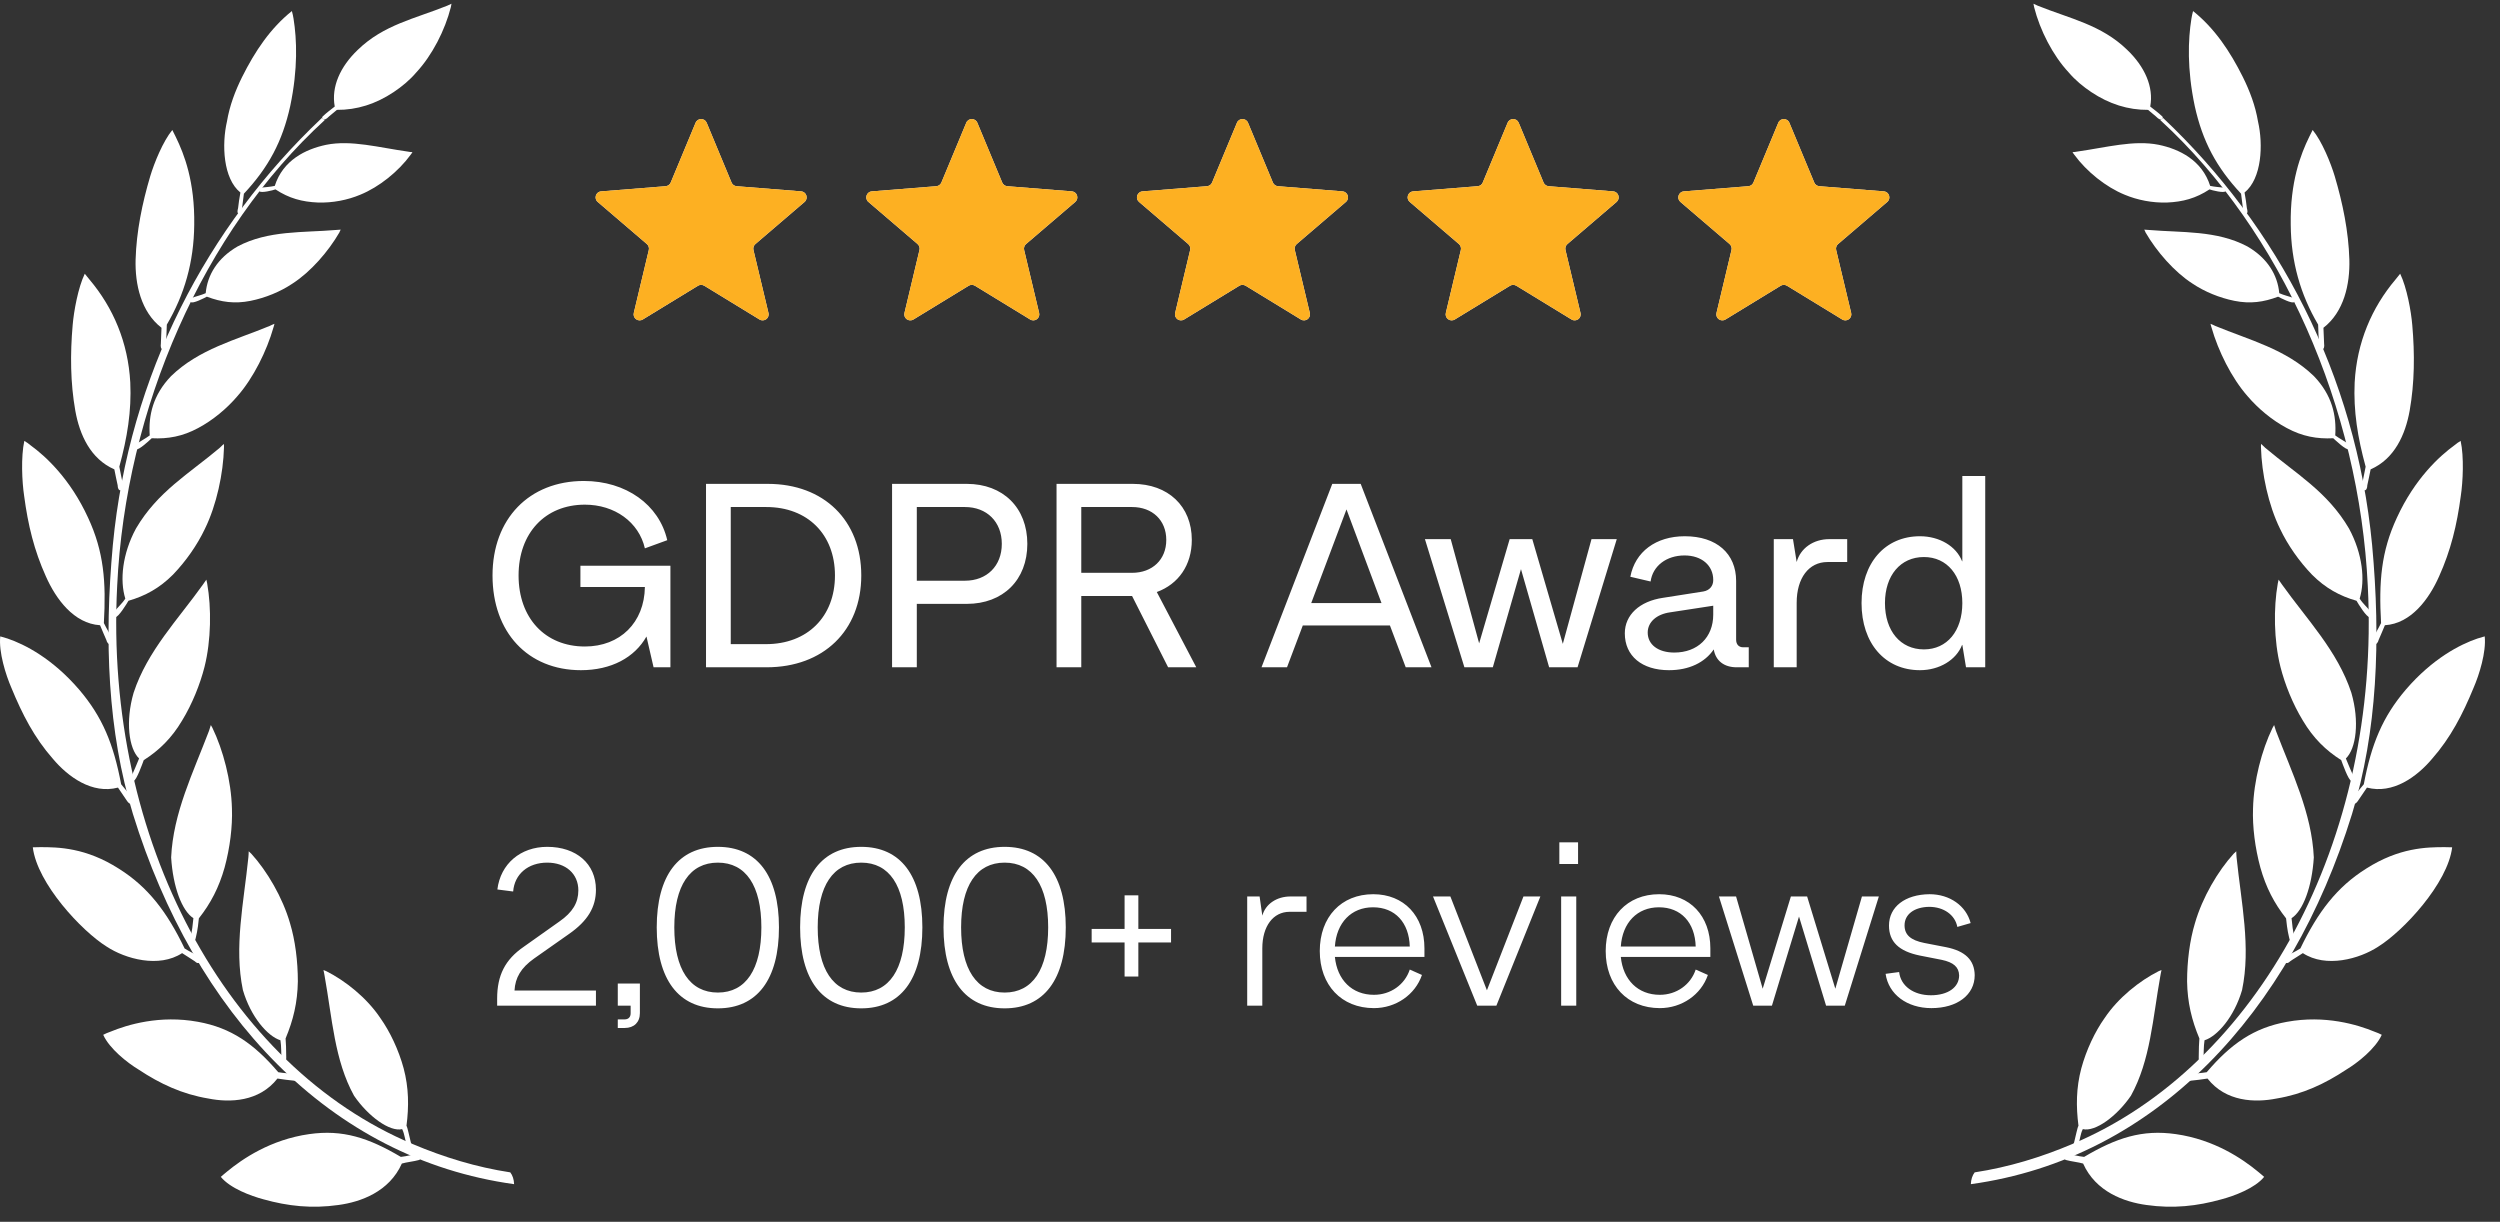 <svg width="133" height="65" viewBox="0 0 133 65" fill="none" xmlns="http://www.w3.org/2000/svg">
<rect x="0" y="0" width="133" height="65" fill="#333333" stroke="none"/>
<path fill-rule="evenodd" clip-rule="evenodd" d="M27.35 62.998C17.508 61.636 10.342 53.892 7.073 43.307C5.73 38.926 5.535 34.068 6.004 28.988C6.869 19.916 11.031 12.04 17.101 6.296C17.128 6.269 17.136 6.261 17.145 6.287C17.163 6.314 17.216 6.34 17.242 6.358C17.278 6.376 17.287 6.358 17.26 6.402C10.819 12.305 6.684 21.695 6.233 31.182C5.535 44.732 12.109 56.733 21.961 60.866C23.613 61.565 25.345 62.096 27.147 62.37C27.271 62.529 27.342 62.751 27.35 62.998Z" fill="white"/>
<path fill-rule="evenodd" clip-rule="evenodd" d="M2.814 40.369C3.618 41.325 4.899 42.263 6.277 41.9C6.348 42.006 6.71 42.537 6.763 42.617C6.825 42.714 6.94 42.811 7.028 42.732C7.082 42.696 7.126 42.617 7.073 42.493C6.869 42.245 6.675 41.988 6.445 41.723C6.039 39.572 5.447 38.139 4.21 36.687C2.779 35.023 1.312 34.28 0.402 33.97C0.269 33.935 0.146 33.899 0.013 33.855C-0.075 34.687 0.305 35.9 0.605 36.59C1.188 38.006 1.824 39.245 2.814 40.369Z" fill="white"/>
<path fill-rule="evenodd" clip-rule="evenodd" d="M14.654 10.075C14.539 10.119 13.867 10.296 13.788 10.163C13.761 10.128 13.797 9.995 13.858 9.986C14.106 9.96 14.38 9.942 14.618 9.889C15.051 8.526 16.253 7.933 17.357 7.703C18.683 7.438 20.141 7.845 21.704 8.066C21.784 8.084 21.872 8.093 21.943 8.093C21.916 8.146 21.881 8.181 21.846 8.234C21.192 9.128 20.167 9.951 19.169 10.358C18.497 10.641 17.693 10.801 16.907 10.774C16.076 10.739 15.378 10.553 14.654 10.075Z" fill="white"/>
<path fill-rule="evenodd" clip-rule="evenodd" d="M17.242 6.349C17.296 6.367 17.296 6.349 17.393 6.296C17.578 6.119 17.737 6.013 17.923 5.845C18.983 5.853 19.99 5.535 20.945 4.898C21.369 4.614 21.793 4.269 22.146 3.853C22.994 2.942 23.675 1.605 23.984 0.384C24.002 0.313 24.011 0.269 24.019 0.198C23.94 0.234 23.869 0.269 23.79 0.304C22.076 0.995 20.415 1.313 19.036 2.65C18.099 3.544 17.614 4.623 17.808 5.668C17.596 5.836 17.375 5.995 17.172 6.19C17.083 6.269 17.189 6.349 17.242 6.349Z" fill="white"/>
<path fill-rule="evenodd" clip-rule="evenodd" d="M11.005 15.783C10.89 15.845 10.245 16.181 10.148 16.067C10.103 16.022 10.121 15.881 10.183 15.854C10.421 15.766 10.704 15.704 10.943 15.597C11.031 14.633 11.57 13.73 12.639 13.111C14.274 12.243 16.129 12.385 17.879 12.234C17.967 12.226 18.047 12.226 18.126 12.217C18.099 12.27 18.073 12.314 18.055 12.367C17.472 13.376 16.527 14.465 15.564 15.084C14.919 15.518 14.123 15.845 13.328 16.005C12.489 16.173 11.773 16.075 11.005 15.783Z" fill="white"/>
<path fill-rule="evenodd" clip-rule="evenodd" d="M2.443 30.669C2.973 31.864 3.927 33.174 5.323 33.262C5.367 33.386 5.624 33.961 5.659 34.05C5.685 34.174 5.774 34.306 5.889 34.253C5.942 34.236 5.995 34.165 5.986 34.041C5.853 33.722 5.685 33.475 5.526 33.147C5.65 30.952 5.526 29.35 4.687 27.545C3.733 25.465 2.425 24.27 1.621 23.686C1.524 23.598 1.409 23.527 1.294 23.456C1.109 24.306 1.17 25.625 1.285 26.386C1.489 27.926 1.815 29.28 2.443 30.669Z" fill="white"/>
<path fill-rule="evenodd" clip-rule="evenodd" d="M4.007 21.854C4.236 23.129 4.811 24.412 6.083 24.97C6.101 25.102 6.242 25.722 6.26 25.819C6.26 25.952 6.304 26.102 6.428 26.085C6.463 26.076 6.551 26.041 6.56 25.908C6.507 25.572 6.41 25.191 6.348 24.828C6.772 23.279 7.002 21.863 6.931 20.35C6.816 18.217 6.021 16.367 4.767 14.88C4.669 14.774 4.599 14.659 4.51 14.562C4.157 15.296 3.927 16.553 3.865 17.305C3.733 18.828 3.742 20.359 4.007 21.854Z" fill="white"/>
<path fill-rule="evenodd" clip-rule="evenodd" d="M7.214 13.81C7.179 15.12 7.497 16.589 8.592 17.438C8.584 17.571 8.557 18.208 8.557 18.297C8.539 18.421 8.548 18.571 8.672 18.598C8.716 18.598 8.796 18.589 8.822 18.465C8.849 18.137 8.857 17.633 8.875 17.27C9.812 15.677 10.315 13.942 10.333 11.96C10.368 9.668 9.803 8.208 9.352 7.287C9.29 7.163 9.229 7.039 9.167 6.915C8.672 7.517 8.204 8.668 7.992 9.376C7.567 10.809 7.258 12.305 7.214 13.81Z" fill="white"/>
<path fill-rule="evenodd" clip-rule="evenodd" d="M12.074 6.464C11.791 7.694 11.87 9.5 12.789 10.243C12.754 10.402 12.675 10.951 12.666 11.075C12.63 11.208 12.604 11.332 12.71 11.385C12.754 11.402 12.789 11.402 12.842 11.287C12.904 10.942 12.922 10.659 12.975 10.305C14.283 8.907 15.025 7.526 15.44 5.641C15.855 3.667 15.793 2.101 15.617 0.995C15.599 0.862 15.564 0.729 15.528 0.588C14.38 1.508 13.567 2.721 12.878 4.101C12.507 4.853 12.215 5.623 12.074 6.464Z" fill="white"/>
<path fill-rule="evenodd" clip-rule="evenodd" d="M8.071 23.315C7.965 23.412 7.382 23.97 7.241 23.899C7.205 23.863 7.179 23.677 7.241 23.642C7.461 23.465 7.744 23.332 7.965 23.164C7.894 22.102 8.133 21.023 9.096 20.014C10.58 18.571 12.551 18.084 14.344 17.341C14.424 17.305 14.503 17.261 14.601 17.226C14.583 17.288 14.574 17.359 14.548 17.421C14.194 18.66 13.487 20.102 12.63 21.076C12.074 21.73 11.323 22.359 10.536 22.775C9.715 23.217 8.937 23.359 8.071 23.315Z" fill="white"/>
<path fill-rule="evenodd" clip-rule="evenodd" d="M6.834 31.961C6.755 32.103 6.286 32.864 6.136 32.828C6.074 32.828 6.012 32.643 6.057 32.572C6.251 32.315 6.498 32.112 6.666 31.846C6.366 30.873 6.507 29.465 7.232 28.12C8.38 26.156 10.059 25.2 11.685 23.828C11.756 23.757 11.826 23.695 11.906 23.616C11.915 23.677 11.923 23.748 11.915 23.828C11.879 25.173 11.526 26.864 10.899 28.138C10.492 28.996 9.891 29.855 9.202 30.572C8.486 31.289 7.727 31.705 6.834 31.961Z" fill="white"/>
<path fill-rule="evenodd" clip-rule="evenodd" d="M7.647 40.44C7.585 40.608 7.267 41.511 7.108 41.546C7.055 41.537 6.949 41.404 6.993 41.307C7.126 41.006 7.276 40.661 7.4 40.351C6.852 39.829 6.666 38.377 7.108 36.855C7.841 34.625 9.476 32.952 10.793 31.103C10.854 31.014 10.916 30.926 10.978 30.837C10.996 30.899 11.005 30.97 11.022 31.041C11.252 32.342 11.234 34.068 10.881 35.475C10.642 36.413 10.227 37.448 9.688 38.333C9.131 39.271 8.469 39.917 7.647 40.44Z" fill="white"/>
<path fill-rule="evenodd" clip-rule="evenodd" d="M5.677 50.361C6.675 51.016 8.46 51.511 9.688 50.706C9.785 50.776 10.298 51.086 10.36 51.139C10.448 51.228 10.572 51.29 10.651 51.166C10.695 51.113 10.722 51.024 10.633 50.927C10.377 50.75 10.095 50.635 9.821 50.458C8.884 48.511 7.877 47.192 6.33 46.219C4.563 45.086 3.088 45.068 2.142 45.068C2.01 45.068 1.877 45.077 1.745 45.077C1.975 46.998 4.351 49.538 5.677 50.361Z" fill="white"/>
<path fill-rule="evenodd" clip-rule="evenodd" d="M10.58 48.856C10.572 48.98 10.51 49.529 10.421 49.865C10.395 49.962 10.386 50.104 10.254 50.051C10.2 50.042 10.148 49.927 10.148 49.874C10.209 49.546 10.262 49.175 10.289 48.847C9.679 48.458 9.202 47.183 9.105 45.617C9.211 43.254 10.271 41.112 11.119 38.882C11.146 38.785 11.181 38.678 11.217 38.572C11.252 38.625 11.27 38.678 11.305 38.731C11.87 39.9 12.303 41.537 12.339 43.015C12.374 43.98 12.233 45.104 11.95 46.148C11.649 47.219 11.208 48.059 10.58 48.856Z" fill="white"/>
<path fill-rule="evenodd" clip-rule="evenodd" d="M11.084 58.441C12.233 58.671 13.788 58.618 14.76 57.379C15.007 57.414 15.405 57.476 15.661 57.494C15.732 57.503 15.785 57.45 15.811 57.361C15.829 57.299 15.811 57.219 15.696 57.157C15.405 57.096 15.113 57.096 14.804 57.042C13.514 55.529 12.294 54.679 10.536 54.361C8.504 53.989 6.781 54.511 5.862 54.892C5.738 54.936 5.606 54.989 5.491 55.051C5.818 55.786 6.772 56.538 7.373 56.901C8.522 57.662 9.697 58.211 11.084 58.441Z" fill="white"/>
<path fill-rule="evenodd" clip-rule="evenodd" d="M15.193 55.246C15.21 55.379 15.228 55.91 15.228 56.264C15.219 56.361 15.246 56.494 15.113 56.502C15.051 56.502 14.981 56.423 14.981 56.361C14.954 56.033 14.972 55.679 14.919 55.343C14.238 55.131 13.337 54.095 12.922 52.67C12.445 50.387 12.966 48.033 13.213 45.617C13.231 45.511 13.222 45.404 13.231 45.289C13.275 45.334 13.328 45.378 13.373 45.422C14.203 46.334 15.034 47.741 15.431 49.121C15.705 50.024 15.846 51.139 15.846 52.21C15.829 53.334 15.599 54.281 15.193 55.246Z" fill="white"/>
<path fill-rule="evenodd" clip-rule="evenodd" d="M21.625 59.892C21.687 59.989 21.766 60.432 21.855 60.768C21.881 60.848 21.934 60.972 21.811 61.016C21.749 61.043 21.669 60.989 21.651 60.936C21.537 60.653 21.537 60.352 21.395 60.069C20.733 60.228 19.584 59.388 18.833 58.29C17.79 56.396 17.675 54.175 17.269 51.918C17.26 51.812 17.225 51.715 17.207 51.608C17.26 51.617 17.313 51.653 17.366 51.67C18.365 52.175 19.504 53.069 20.238 54.166C20.741 54.874 21.21 55.856 21.475 56.839C21.749 57.874 21.758 58.857 21.625 59.892Z" fill="white"/>
<path fill-rule="evenodd" clip-rule="evenodd" d="M18.011 64.105C19.186 63.946 20.706 63.406 21.378 61.901C21.616 61.83 22.031 61.786 22.279 61.715C22.349 61.706 22.385 61.627 22.394 61.529C22.394 61.476 22.358 61.397 22.235 61.379C21.943 61.423 21.651 61.512 21.325 61.547C19.619 60.538 18.241 60.078 16.447 60.335C14.389 60.627 12.886 61.662 12.082 62.326C11.968 62.423 11.853 62.512 11.747 62.609C12.242 63.22 13.355 63.627 14.018 63.804C15.316 64.167 16.589 64.308 18.011 64.105Z" fill="white"/>
<g clip-path="url(#clip0_10543_25416)">
<g clip-path="url(#clip1_10543_25416)">
<path d="M37.005 6.531C37.114 6.268 37.486 6.268 37.596 6.531L38.918 9.71C38.964 9.821 39.068 9.896 39.188 9.906L42.62 10.181C42.904 10.204 43.019 10.558 42.803 10.743L40.188 12.983C40.096 13.061 40.057 13.184 40.084 13.3L40.883 16.65C40.95 16.927 40.648 17.145 40.405 16.997L37.467 15.202C37.364 15.14 37.236 15.14 37.133 15.202L34.195 16.997C33.952 17.145 33.651 16.927 33.717 16.65L34.516 13.3C34.544 13.184 34.504 13.061 34.413 12.983L31.798 10.743C31.581 10.558 31.697 10.204 31.98 10.181L35.413 9.906C35.532 9.896 35.636 9.821 35.682 9.71L37.005 6.531Z" fill="#F5F5F5"/>
<g clip-path="url(#clip2_10543_25416)">
<path d="M37.005 6.531C37.114 6.268 37.486 6.268 37.596 6.531L38.918 9.71C38.964 9.821 39.068 9.896 39.188 9.906L42.62 10.181C42.904 10.204 43.019 10.558 42.803 10.743L40.188 12.983C40.096 13.061 40.057 13.184 40.084 13.3L40.883 16.65C40.95 16.927 40.648 17.145 40.405 16.997L37.467 15.202C37.364 15.14 37.236 15.14 37.133 15.202L34.195 16.997C33.952 17.145 33.651 16.927 33.717 16.65L34.516 13.3C34.544 13.184 34.504 13.061 34.413 12.983L31.798 10.743C31.581 10.558 31.697 10.204 31.98 10.181L35.413 9.906C35.532 9.896 35.636 9.821 35.682 9.71L37.005 6.531Z" fill="#FDB022"/>
</g>
</g>
<g clip-path="url(#clip3_10543_25416)">
<path d="M51.405 6.531C51.514 6.268 51.886 6.268 51.995 6.531L53.318 9.71C53.364 9.821 53.468 9.896 53.588 9.906L57.02 10.181C57.304 10.204 57.419 10.558 57.203 10.743L54.587 12.983C54.496 13.061 54.457 13.184 54.484 13.3L55.283 16.65C55.349 16.927 55.048 17.145 54.805 16.997L51.867 15.202C51.764 15.14 51.636 15.14 51.533 15.202L48.595 16.997C48.352 17.145 48.051 16.927 48.117 16.65L48.916 13.3C48.944 13.184 48.904 13.061 48.813 12.983L46.198 10.743C45.981 10.558 46.096 10.204 46.38 10.181L49.812 9.906C49.932 9.896 50.036 9.821 50.082 9.71L51.405 6.531Z" fill="#F5F5F5"/>
<g clip-path="url(#clip4_10543_25416)">
<path d="M51.405 6.531C51.514 6.268 51.886 6.268 51.995 6.531L53.318 9.71C53.364 9.821 53.468 9.896 53.588 9.906L57.02 10.181C57.304 10.204 57.419 10.558 57.203 10.743L54.587 12.983C54.496 13.061 54.457 13.184 54.484 13.3L55.283 16.65C55.349 16.927 55.048 17.145 54.805 16.997L51.867 15.202C51.764 15.14 51.636 15.14 51.533 15.202L48.595 16.997C48.352 17.145 48.051 16.927 48.117 16.65L48.916 13.3C48.944 13.184 48.904 13.061 48.813 12.983L46.198 10.743C45.981 10.558 46.096 10.204 46.38 10.181L49.812 9.906C49.932 9.896 50.036 9.821 50.082 9.71L51.405 6.531Z" fill="#FDB022"/>
</g>
</g>
<g clip-path="url(#clip5_10543_25416)">
<path d="M65.805 6.531C65.914 6.268 66.286 6.268 66.395 6.531L67.718 9.71C67.764 9.821 67.868 9.896 67.988 9.906L71.42 10.181C71.704 10.204 71.819 10.558 71.602 10.743L68.987 12.983C68.896 13.061 68.856 13.184 68.884 13.3L69.683 16.65C69.749 16.927 69.448 17.145 69.205 16.997L66.267 15.202C66.164 15.14 66.036 15.14 65.933 15.202L62.995 16.997C62.752 17.145 62.451 16.927 62.517 16.65L63.316 13.3C63.343 13.184 63.304 13.061 63.212 12.983L60.597 10.743C60.381 10.558 60.496 10.204 60.78 10.181L64.212 9.906C64.332 9.896 64.436 9.821 64.482 9.71L65.805 6.531Z" fill="#F5F5F5"/>
<g clip-path="url(#clip6_10543_25416)">
<path d="M65.805 6.531C65.914 6.268 66.286 6.268 66.395 6.531L67.718 9.71C67.764 9.821 67.868 9.896 67.988 9.906L71.42 10.181C71.704 10.204 71.819 10.558 71.602 10.743L68.987 12.983C68.896 13.061 68.856 13.184 68.884 13.3L69.683 16.65C69.749 16.927 69.448 17.145 69.205 16.997L66.267 15.202C66.164 15.14 66.036 15.14 65.933 15.202L62.995 16.997C62.752 17.145 62.451 16.927 62.517 16.65L63.316 13.3C63.343 13.184 63.304 13.061 63.212 12.983L60.597 10.743C60.381 10.558 60.496 10.204 60.78 10.181L64.212 9.906C64.332 9.896 64.436 9.821 64.482 9.71L65.805 6.531Z" fill="#FDB022"/>
</g>
</g>
<g clip-path="url(#clip7_10543_25416)">
<path d="M80.205 6.531C80.314 6.268 80.686 6.268 80.796 6.531L82.118 9.71C82.164 9.821 82.268 9.896 82.388 9.906L85.82 10.181C86.104 10.204 86.219 10.558 86.003 10.743L83.388 12.983C83.296 13.061 83.257 13.184 83.284 13.3L84.083 16.65C84.15 16.927 83.848 17.145 83.605 16.997L80.667 15.202C80.564 15.14 80.436 15.14 80.333 15.202L77.395 16.997C77.152 17.145 76.851 16.927 76.917 16.65L77.716 13.3C77.743 13.184 77.704 13.061 77.613 12.983L74.998 10.743C74.781 10.558 74.897 10.204 75.18 10.181L78.612 9.906C78.732 9.896 78.836 9.821 78.882 9.71L80.205 6.531Z" fill="#F5F5F5"/>
<g clip-path="url(#clip8_10543_25416)">
<path d="M80.205 6.531C80.314 6.268 80.686 6.268 80.796 6.531L82.118 9.71C82.164 9.821 82.268 9.896 82.388 9.906L85.82 10.181C86.104 10.204 86.219 10.558 86.003 10.743L83.388 12.983C83.296 13.061 83.257 13.184 83.284 13.3L84.083 16.65C84.15 16.927 83.848 17.145 83.605 16.997L80.667 15.202C80.564 15.14 80.436 15.14 80.333 15.202L77.395 16.997C77.152 17.145 76.851 16.927 76.917 16.65L77.716 13.3C77.743 13.184 77.704 13.061 77.613 12.983L74.998 10.743C74.781 10.558 74.897 10.204 75.18 10.181L78.612 9.906C78.732 9.896 78.836 9.821 78.882 9.71L80.205 6.531Z" fill="#FDB022"/>
</g>
</g>
<g clip-path="url(#clip9_10543_25416)">
<path d="M94.605 6.531C94.714 6.268 95.086 6.268 95.195 6.531L96.518 9.71C96.564 9.821 96.668 9.896 96.788 9.906L100.22 10.181C100.504 10.204 100.619 10.558 100.402 10.743L97.787 12.983C97.696 13.061 97.657 13.184 97.684 13.3L98.483 16.65C98.549 16.927 98.248 17.145 98.005 16.997L95.067 15.202C94.964 15.14 94.836 15.14 94.733 15.202L91.795 16.997C91.552 17.145 91.251 16.927 91.317 16.65L92.116 13.3C92.143 13.184 92.104 13.061 92.013 12.983L89.397 10.743C89.181 10.558 89.296 10.204 89.58 10.181L93.012 9.906C93.132 9.896 93.236 9.821 93.282 9.71L94.605 6.531Z" fill="#F5F5F5"/>
<g clip-path="url(#clip10_10543_25416)">
<path d="M94.605 6.531C94.714 6.268 95.086 6.268 95.195 6.531L96.518 9.71C96.564 9.821 96.668 9.896 96.788 9.906L100.22 10.181C100.504 10.204 100.619 10.558 100.402 10.743L97.787 12.983C97.696 13.061 97.657 13.184 97.684 13.3L98.483 16.65C98.549 16.927 98.248 17.145 98.005 16.997L95.067 15.202C94.964 15.14 94.836 15.14 94.733 15.202L91.795 16.997C91.552 17.145 91.251 16.927 91.317 16.65L92.116 13.3C92.143 13.184 92.104 13.061 92.013 12.983L89.397 10.743C89.181 10.558 89.296 10.204 89.58 10.181L93.012 9.906C93.132 9.896 93.236 9.821 93.282 9.71L94.605 6.531Z" fill="#FDB022"/>
</g>
</g>
</g>
<path d="M30.878 30.096H35.666V35.5H34.77L34.392 33.862C33.762 34.982 32.516 35.654 30.906 35.654C28.078 35.654 26.202 33.638 26.202 30.614C26.202 27.604 28.148 25.588 31.06 25.588C33.3 25.588 35.064 26.848 35.498 28.738L34.308 29.172C33.986 27.772 32.698 26.848 31.116 26.848C29.002 26.848 27.588 28.36 27.588 30.614C27.588 32.882 29.002 34.394 31.116 34.394C32.992 34.394 34.28 33.12 34.308 31.23H30.878V30.096ZM40.85 25.742C43.832 25.742 45.82 27.688 45.82 30.614C45.82 33.554 43.804 35.5 40.78 35.5H37.56V25.742H40.85ZM40.752 34.268C42.95 34.268 44.42 32.812 44.42 30.614C44.42 28.43 42.964 26.974 40.766 26.974H38.876V34.268H40.752ZM51.434 25.742C53.366 25.742 54.654 27.016 54.654 28.934C54.654 30.852 53.366 32.126 51.434 32.126H48.774V35.5H47.458V25.742H51.434ZM51.336 30.894C52.498 30.894 53.296 30.11 53.296 28.934C53.296 27.758 52.498 26.974 51.336 26.974H48.774V30.894H51.336ZM62.144 35.5L60.226 31.706H57.524V35.5H56.208V25.742H60.268C62.144 25.742 63.404 26.932 63.404 28.724C63.404 30.068 62.69 31.076 61.542 31.496L63.642 35.5H62.144ZM57.524 26.974V30.474H60.226C61.304 30.474 62.046 29.774 62.046 28.724C62.046 27.674 61.304 26.974 60.226 26.974H57.524ZM74.784 35.5L73.944 33.274H69.309L68.469 35.5H67.112L70.877 25.742H72.389L76.156 35.5H74.784ZM69.757 32.084H73.496L71.633 27.1L69.757 32.084ZM84.668 28.682H86.012L83.926 35.5H82.414L80.916 30.278L79.418 35.5H77.906L75.806 28.682H77.178L78.69 34.226L80.314 28.682H81.518L83.142 34.254L84.668 28.682ZM92.74 34.436H93.034V35.5H92.39C91.718 35.5 91.27 35.15 91.172 34.548C90.696 35.248 89.856 35.654 88.792 35.654C87.35 35.654 86.44 34.898 86.44 33.694C86.44 32.714 87.224 31.986 88.47 31.804L90.612 31.468C90.948 31.412 91.144 31.174 91.144 30.866V30.852C91.144 30.082 90.528 29.55 89.618 29.55C88.652 29.55 87.924 30.11 87.812 30.936L86.734 30.684C86.986 29.354 88.092 28.528 89.632 28.528C91.326 28.528 92.362 29.452 92.362 30.908V34.03C92.362 34.282 92.502 34.436 92.74 34.436ZM89.072 34.716C90.318 34.716 91.144 33.904 91.144 32.7V32.224L88.862 32.574C88.134 32.672 87.658 33.092 87.658 33.652C87.658 34.296 88.218 34.716 89.072 34.716ZM97.319 28.682H98.271V29.9H97.221C96.227 29.9 95.583 30.754 95.583 32.07V35.5H94.365V28.682H95.387L95.583 29.9C95.779 29.172 96.465 28.682 97.319 28.682ZM104.396 25.322H105.614V35.5H104.592L104.396 34.31H104.382C104.074 35.108 103.178 35.654 102.142 35.654C100.28 35.654 99.034 34.226 99.034 32.084C99.034 29.956 100.28 28.528 102.142 28.528C103.178 28.528 104.074 29.06 104.382 29.858H104.396V25.322ZM102.352 34.548C103.584 34.548 104.396 33.568 104.396 32.084C104.396 30.614 103.584 29.634 102.352 29.634C101.106 29.634 100.28 30.614 100.28 32.084C100.28 33.568 101.106 34.548 102.352 34.548Z" fill="white"/>
<path d="M28.416 50.992C27.72 51.484 27.408 52.012 27.372 52.696H31.704V53.5H26.448V53.128C26.448 51.892 26.868 51.052 27.864 50.368L29.76 49.024C30.468 48.532 30.768 48.016 30.768 47.368C30.768 46.48 30.096 45.892 29.112 45.892C28.092 45.892 27.372 46.504 27.3 47.428L26.46 47.32C26.628 45.952 27.696 45.052 29.112 45.052C30.66 45.052 31.704 45.952 31.704 47.332C31.704 48.256 31.272 48.988 30.276 49.684L28.416 50.992ZM32.866 54.688V54.232H33.226C33.43 54.232 33.55 54.112 33.55 53.908V53.5H32.866V52.324H34.042V53.896C34.042 54.388 33.73 54.688 33.238 54.688H32.866ZM38.19 53.644C36.102 53.644 34.938 52.108 34.938 49.336C34.938 46.576 36.102 45.052 38.19 45.052C40.278 45.052 41.441 46.576 41.441 49.336C41.441 52.108 40.278 53.644 38.19 53.644ZM38.19 52.804C39.678 52.804 40.505 51.568 40.505 49.336C40.505 47.116 39.678 45.892 38.19 45.892C36.702 45.892 35.873 47.116 35.873 49.336C35.873 51.568 36.702 52.804 38.19 52.804ZM45.818 53.644C43.73 53.644 42.566 52.108 42.566 49.336C42.566 46.576 43.73 45.052 45.818 45.052C47.906 45.052 49.07 46.576 49.07 49.336C49.07 52.108 47.906 53.644 45.818 53.644ZM45.818 52.804C47.306 52.804 48.134 51.568 48.134 49.336C48.134 47.116 47.306 45.892 45.818 45.892C44.33 45.892 43.502 47.116 43.502 49.336C43.502 51.568 44.33 52.804 45.818 52.804ZM53.447 53.644C51.359 53.644 50.195 52.108 50.195 49.336C50.195 46.576 51.359 45.052 53.447 45.052C55.535 45.052 56.699 46.576 56.699 49.336C56.699 52.108 55.535 53.644 53.447 53.644ZM53.447 52.804C54.935 52.804 55.763 51.568 55.763 49.336C55.763 47.116 54.935 45.892 53.447 45.892C51.959 45.892 51.131 47.116 51.131 49.336C51.131 51.568 51.959 52.804 53.447 52.804ZM62.3 49.42V50.14H60.56V51.952H59.828V50.14H58.076V49.42H59.828V47.632H60.56V49.42H62.3ZM68.655 47.692H69.507V48.508H68.607C67.731 48.508 67.155 49.276 67.155 50.452V53.5H66.351V47.692H67.011L67.155 48.712C67.323 48.1 67.911 47.692 68.655 47.692ZM75.78 50.452V50.908H71.016C71.136 52.132 71.928 52.924 73.092 52.924C73.98 52.924 74.736 52.384 75 51.58L75.648 51.868C75.288 52.924 74.256 53.632 73.092 53.632C71.364 53.632 70.212 52.408 70.212 50.596C70.212 48.784 71.352 47.572 73.056 47.572C74.688 47.572 75.78 48.724 75.78 50.452ZM73.044 48.268C71.892 48.268 71.1 49.084 71.016 50.356H75C74.964 49.084 74.22 48.268 73.044 48.268ZM81.048 47.692H81.948L79.608 53.5H78.588L76.236 47.692H77.16L79.104 52.684L81.048 47.692ZM82.957 45.964V44.812H83.953V45.964H82.957ZM83.053 53.5V47.692H83.857V53.5H83.053ZM90.991 50.452V50.908H86.227C86.347 52.132 87.139 52.924 88.303 52.924C89.191 52.924 89.947 52.384 90.211 51.58L90.859 51.868C90.499 52.924 89.467 53.632 88.303 53.632C86.575 53.632 85.423 52.408 85.423 50.596C85.423 48.784 86.563 47.572 88.267 47.572C89.899 47.572 90.991 48.724 90.991 50.452ZM88.255 48.268C87.103 48.268 86.311 49.084 86.227 50.356H90.211C90.175 49.084 89.431 48.268 88.255 48.268ZM99.055 47.692H99.955L98.143 53.5H97.147L95.707 48.76L94.267 53.5H93.271L91.447 47.692H92.359L93.775 52.6L95.275 47.692H96.139L97.639 52.6L99.055 47.692ZM101.034 51.712C101.118 52.456 101.802 52.948 102.726 52.948C103.626 52.948 104.226 52.528 104.226 51.892C104.214 51.448 103.926 51.196 103.302 51.064L102.138 50.836C101.022 50.608 100.494 50.104 100.494 49.24C100.494 48.244 101.346 47.584 102.654 47.572C103.722 47.572 104.598 48.184 104.838 49.108L104.13 49.312C104.01 48.676 103.41 48.244 102.63 48.244C101.838 48.256 101.322 48.64 101.322 49.228C101.322 49.732 101.646 50.02 102.366 50.164L103.542 50.392C104.55 50.596 105.042 51.076 105.054 51.88C105.054 52.924 104.13 53.632 102.75 53.632C101.454 53.632 100.47 52.9 100.314 51.808L101.034 51.712Z" fill="white"/>
<path fill-rule="evenodd" clip-rule="evenodd" d="M104.849 62.998C114.692 61.636 121.858 53.892 125.127 43.307C126.47 38.926 126.665 34.068 126.196 28.988C125.33 19.916 121.169 12.04 115.099 6.296C115.072 6.269 115.063 6.261 115.055 6.287C115.037 6.314 114.984 6.34 114.957 6.358C114.922 6.376 114.913 6.358 114.94 6.402C121.381 12.305 125.516 21.695 125.967 31.182C126.665 44.732 120.091 56.733 110.239 60.866C108.587 61.565 106.855 62.096 105.053 62.37C104.929 62.529 104.858 62.751 104.849 62.998Z" fill="white"/>
<path fill-rule="evenodd" clip-rule="evenodd" d="M129.386 40.369C128.582 41.325 127.301 42.263 125.922 41.9C125.852 42.006 125.489 42.537 125.436 42.617C125.375 42.714 125.26 42.811 125.171 42.732C125.118 42.696 125.074 42.617 125.127 42.493C125.33 42.245 125.525 41.988 125.754 41.723C126.161 39.572 126.753 38.139 127.99 36.687C129.421 35.023 130.888 34.28 131.798 33.97C131.931 33.935 132.054 33.899 132.187 33.855C132.275 34.687 131.895 35.9 131.595 36.59C131.012 38.006 130.375 39.245 129.386 40.369Z" fill="white"/>
<path fill-rule="evenodd" clip-rule="evenodd" d="M117.546 10.075C117.661 10.119 118.333 10.296 118.412 10.163C118.439 10.128 118.403 9.995 118.341 9.986C118.094 9.96 117.82 9.942 117.581 9.889C117.149 8.526 115.947 7.933 114.842 7.703C113.517 7.438 112.059 7.845 110.495 8.066C110.416 8.084 110.327 8.093 110.257 8.093C110.283 8.146 110.319 8.181 110.354 8.234C111.008 9.128 112.033 9.951 113.031 10.358C113.703 10.641 114.507 10.801 115.293 10.774C116.124 10.739 116.822 10.553 117.546 10.075Z" fill="white"/>
<path fill-rule="evenodd" clip-rule="evenodd" d="M114.957 6.349C114.904 6.367 114.904 6.349 114.807 6.296C114.622 6.119 114.463 6.013 114.277 5.845C113.217 5.853 112.209 5.535 111.255 4.898C110.831 4.614 110.407 4.269 110.054 3.853C109.205 2.942 108.525 1.605 108.216 0.384C108.198 0.313 108.189 0.269 108.18 0.198C108.26 0.234 108.331 0.269 108.41 0.304C110.124 0.995 111.785 1.313 113.164 2.65C114.1 3.544 114.586 4.623 114.392 5.668C114.604 5.836 114.825 5.995 115.028 6.19C115.116 6.269 115.01 6.349 114.957 6.349Z" fill="white"/>
<path fill-rule="evenodd" clip-rule="evenodd" d="M121.195 15.783C121.31 15.845 121.955 16.181 122.052 16.067C122.097 16.022 122.079 15.881 122.017 15.854C121.778 15.766 121.496 15.704 121.257 15.597C121.169 14.633 120.63 13.73 119.561 13.111C117.926 12.243 116.071 12.385 114.321 12.234C114.233 12.226 114.153 12.226 114.074 12.217C114.1 12.27 114.127 12.314 114.144 12.367C114.728 13.376 115.673 14.465 116.636 15.084C117.281 15.518 118.076 15.845 118.872 16.005C119.711 16.173 120.427 16.075 121.195 15.783Z" fill="white"/>
<path fill-rule="evenodd" clip-rule="evenodd" d="M129.757 30.669C129.227 31.864 128.273 33.174 126.877 33.262C126.832 33.386 126.576 33.961 126.541 34.05C126.514 34.174 126.426 34.306 126.311 34.253C126.258 34.236 126.205 34.165 126.214 34.041C126.346 33.722 126.514 33.475 126.673 33.147C126.55 30.952 126.673 29.35 127.513 27.545C128.467 25.465 129.775 24.27 130.579 23.686C130.676 23.598 130.791 23.527 130.906 23.456C131.091 24.306 131.029 25.625 130.914 26.386C130.711 27.926 130.384 29.28 129.757 30.669Z" fill="white"/>
<path fill-rule="evenodd" clip-rule="evenodd" d="M128.193 21.854C127.963 23.129 127.389 24.412 126.117 24.97C126.099 25.102 125.958 25.722 125.94 25.819C125.94 25.952 125.896 26.102 125.772 26.085C125.737 26.076 125.648 26.041 125.64 25.908C125.693 25.572 125.79 25.191 125.852 24.828C125.428 23.279 125.198 21.863 125.268 20.35C125.383 18.217 126.179 16.367 127.433 14.88C127.53 14.774 127.601 14.659 127.689 14.562C128.043 15.296 128.273 16.553 128.334 17.305C128.467 18.828 128.458 20.359 128.193 21.854Z" fill="white"/>
<path fill-rule="evenodd" clip-rule="evenodd" d="M124.986 13.81C125.021 15.12 124.703 16.589 123.607 17.438C123.616 17.571 123.643 18.208 123.643 18.297C123.66 18.421 123.652 18.571 123.528 18.598C123.484 18.598 123.404 18.589 123.378 18.465C123.351 18.137 123.342 17.633 123.325 17.27C122.388 15.677 121.884 13.942 121.867 11.96C121.831 9.668 122.397 8.208 122.848 7.287C122.909 7.163 122.971 7.039 123.033 6.915C123.528 7.517 123.996 8.668 124.208 9.376C124.632 10.809 124.942 12.305 124.986 13.81Z" fill="white"/>
<path fill-rule="evenodd" clip-rule="evenodd" d="M120.126 6.464C120.409 7.694 120.329 9.5 119.41 10.243C119.446 10.402 119.525 10.951 119.534 11.075C119.57 11.208 119.596 11.332 119.49 11.385C119.446 11.402 119.41 11.402 119.357 11.287C119.296 10.942 119.278 10.659 119.225 10.305C117.917 8.907 117.175 7.526 116.76 5.641C116.345 3.667 116.406 2.101 116.583 0.995C116.601 0.862 116.636 0.729 116.671 0.588C117.82 1.508 118.633 2.721 119.322 4.101C119.693 4.853 119.985 5.623 120.126 6.464Z" fill="white"/>
<path fill-rule="evenodd" clip-rule="evenodd" d="M124.129 23.315C124.235 23.412 124.818 23.97 124.959 23.899C124.995 23.863 125.021 23.677 124.959 23.642C124.738 23.465 124.456 23.332 124.235 23.164C124.305 22.102 124.067 21.023 123.104 20.014C121.619 18.571 119.649 18.084 117.855 17.341C117.776 17.305 117.696 17.261 117.599 17.226C117.617 17.288 117.626 17.359 117.652 17.421C118.006 18.66 118.712 20.102 119.57 21.076C120.126 21.73 120.877 22.359 121.664 22.775C122.485 23.217 123.263 23.359 124.129 23.315Z" fill="white"/>
<path fill-rule="evenodd" clip-rule="evenodd" d="M125.366 31.961C125.445 32.103 125.913 32.864 126.064 32.828C126.126 32.828 126.187 32.643 126.143 32.572C125.949 32.315 125.701 32.112 125.534 31.846C125.834 30.873 125.693 29.465 124.968 28.12C123.819 26.156 122.141 25.2 120.515 23.828C120.444 23.757 120.374 23.695 120.294 23.616C120.285 23.677 120.276 23.748 120.285 23.828C120.321 25.173 120.674 26.864 121.301 28.138C121.708 28.996 122.309 29.855 122.998 30.572C123.713 31.289 124.473 31.705 125.366 31.961Z" fill="white"/>
<path fill-rule="evenodd" clip-rule="evenodd" d="M124.553 40.44C124.615 40.608 124.933 41.511 125.092 41.546C125.145 41.537 125.251 41.404 125.207 41.307C125.074 41.006 124.924 40.661 124.8 40.351C125.348 39.829 125.534 38.377 125.092 36.855C124.358 34.625 122.724 32.952 121.407 31.103C121.345 31.014 121.284 30.926 121.222 30.837C121.204 30.899 121.195 30.97 121.178 31.041C120.948 32.342 120.966 34.068 121.319 35.475C121.558 36.413 121.973 37.448 122.512 38.333C123.068 39.271 123.731 39.917 124.553 40.44Z" fill="white"/>
<path fill-rule="evenodd" clip-rule="evenodd" d="M126.523 50.361C125.525 51.016 123.74 51.511 122.512 50.706C122.415 50.776 121.902 51.086 121.84 51.139C121.752 51.228 121.628 51.29 121.549 51.166C121.505 51.113 121.478 51.024 121.566 50.927C121.823 50.75 122.105 50.635 122.379 50.458C123.316 48.511 124.323 47.192 125.869 46.219C127.636 45.086 129.112 45.068 130.057 45.068C130.19 45.068 130.322 45.077 130.455 45.077C130.225 46.998 127.848 49.538 126.523 50.361Z" fill="white"/>
<path fill-rule="evenodd" clip-rule="evenodd" d="M121.619 48.856C121.628 48.98 121.69 49.529 121.778 49.865C121.805 49.962 121.814 50.104 121.946 50.051C121.999 50.042 122.052 49.927 122.052 49.874C121.99 49.546 121.937 49.175 121.911 48.847C122.521 48.458 122.998 47.183 123.095 45.617C122.989 43.254 121.929 41.112 121.08 38.882C121.054 38.785 121.019 38.678 120.983 38.572C120.948 38.625 120.93 38.678 120.895 38.731C120.329 39.9 119.896 41.537 119.861 43.015C119.826 43.98 119.967 45.104 120.25 46.148C120.55 47.219 120.992 48.059 121.619 48.856Z" fill="white"/>
<path fill-rule="evenodd" clip-rule="evenodd" d="M121.116 58.441C119.967 58.671 118.412 58.618 117.44 57.379C117.193 57.414 116.795 57.476 116.539 57.494C116.468 57.503 116.415 57.45 116.389 57.361C116.371 57.299 116.389 57.219 116.504 57.157C116.795 57.096 117.087 57.096 117.396 57.042C118.686 55.529 119.905 54.679 121.664 54.361C123.696 53.989 125.419 54.511 126.338 54.892C126.461 54.936 126.594 54.989 126.709 55.051C126.382 55.786 125.428 56.538 124.827 56.901C123.678 57.662 122.503 58.211 121.116 58.441Z" fill="white"/>
<path fill-rule="evenodd" clip-rule="evenodd" d="M117.007 55.246C116.99 55.379 116.972 55.91 116.972 56.264C116.981 56.361 116.954 56.494 117.087 56.502C117.149 56.502 117.219 56.423 117.219 56.361C117.246 56.033 117.228 55.679 117.281 55.343C117.961 55.131 118.863 54.095 119.278 52.67C119.755 50.387 119.234 48.033 118.986 45.617C118.969 45.511 118.978 45.404 118.969 45.289C118.925 45.334 118.872 45.378 118.827 45.422C117.997 46.334 117.166 47.741 116.769 49.121C116.495 50.024 116.353 51.139 116.353 52.21C116.371 53.334 116.601 54.281 117.007 55.246Z" fill="white"/>
<path fill-rule="evenodd" clip-rule="evenodd" d="M110.575 59.892C110.513 59.989 110.433 60.432 110.345 60.768C110.319 60.848 110.266 60.972 110.389 61.016C110.451 61.043 110.531 60.989 110.548 60.936C110.663 60.653 110.663 60.352 110.805 60.069C111.467 60.228 112.616 59.388 113.367 58.29C114.41 56.396 114.524 54.175 114.931 51.918C114.94 51.812 114.975 51.715 114.993 51.608C114.94 51.617 114.887 51.653 114.834 51.67C113.835 52.175 112.695 53.069 111.962 54.166C111.458 54.874 110.99 55.856 110.725 56.839C110.451 57.874 110.442 58.857 110.575 59.892Z" fill="white"/>
<path fill-rule="evenodd" clip-rule="evenodd" d="M114.189 64.105C113.013 63.945 111.494 63.406 110.822 61.901C110.584 61.83 110.168 61.786 109.921 61.715C109.85 61.706 109.815 61.627 109.806 61.529C109.806 61.476 109.841 61.397 109.965 61.379C110.257 61.423 110.548 61.512 110.875 61.547C112.581 60.538 113.959 60.078 115.753 60.335C117.811 60.627 119.313 61.662 120.117 62.326C120.232 62.423 120.347 62.512 120.453 62.609C119.958 63.22 118.845 63.627 118.182 63.804C116.883 64.167 115.611 64.308 114.189 64.105Z" fill="white"/>
<defs>
<clipPath id="clip0_10543_25416">
<rect width="70.4" height="12.8" fill="white" transform="translate(30.9 5.5)"/>
</clipPath>
<clipPath id="clip1_10543_25416">
<rect width="12.8" height="12.8" fill="white" transform="translate(30.9 5.5)"/>
</clipPath>
<clipPath id="clip2_10543_25416">
<rect width="12.8" height="12.8" fill="white" transform="translate(30.9 5.5)"/>
</clipPath>
<clipPath id="clip3_10543_25416">
<rect width="12.8" height="12.8" fill="white" transform="translate(45.3 5.5)"/>
</clipPath>
<clipPath id="clip4_10543_25416">
<rect width="12.8" height="12.8" fill="white" transform="translate(45.3 5.5)"/>
</clipPath>
<clipPath id="clip5_10543_25416">
<rect width="12.8" height="12.8" fill="white" transform="translate(59.7 5.5)"/>
</clipPath>
<clipPath id="clip6_10543_25416">
<rect width="12.8" height="12.8" fill="white" transform="translate(59.7 5.5)"/>
</clipPath>
<clipPath id="clip7_10543_25416">
<rect width="12.8" height="12.8" fill="white" transform="translate(74.1 5.5)"/>
</clipPath>
<clipPath id="clip8_10543_25416">
<rect width="12.8" height="12.8" fill="white" transform="translate(74.1 5.5)"/>
</clipPath>
<clipPath id="clip9_10543_25416">
<rect width="12.8" height="12.8" fill="white" transform="translate(88.5 5.5)"/>
</clipPath>
<clipPath id="clip10_10543_25416">
<rect width="12.8" height="12.8" fill="white" transform="translate(88.5 5.5)"/>
</clipPath>
</defs>
</svg>
